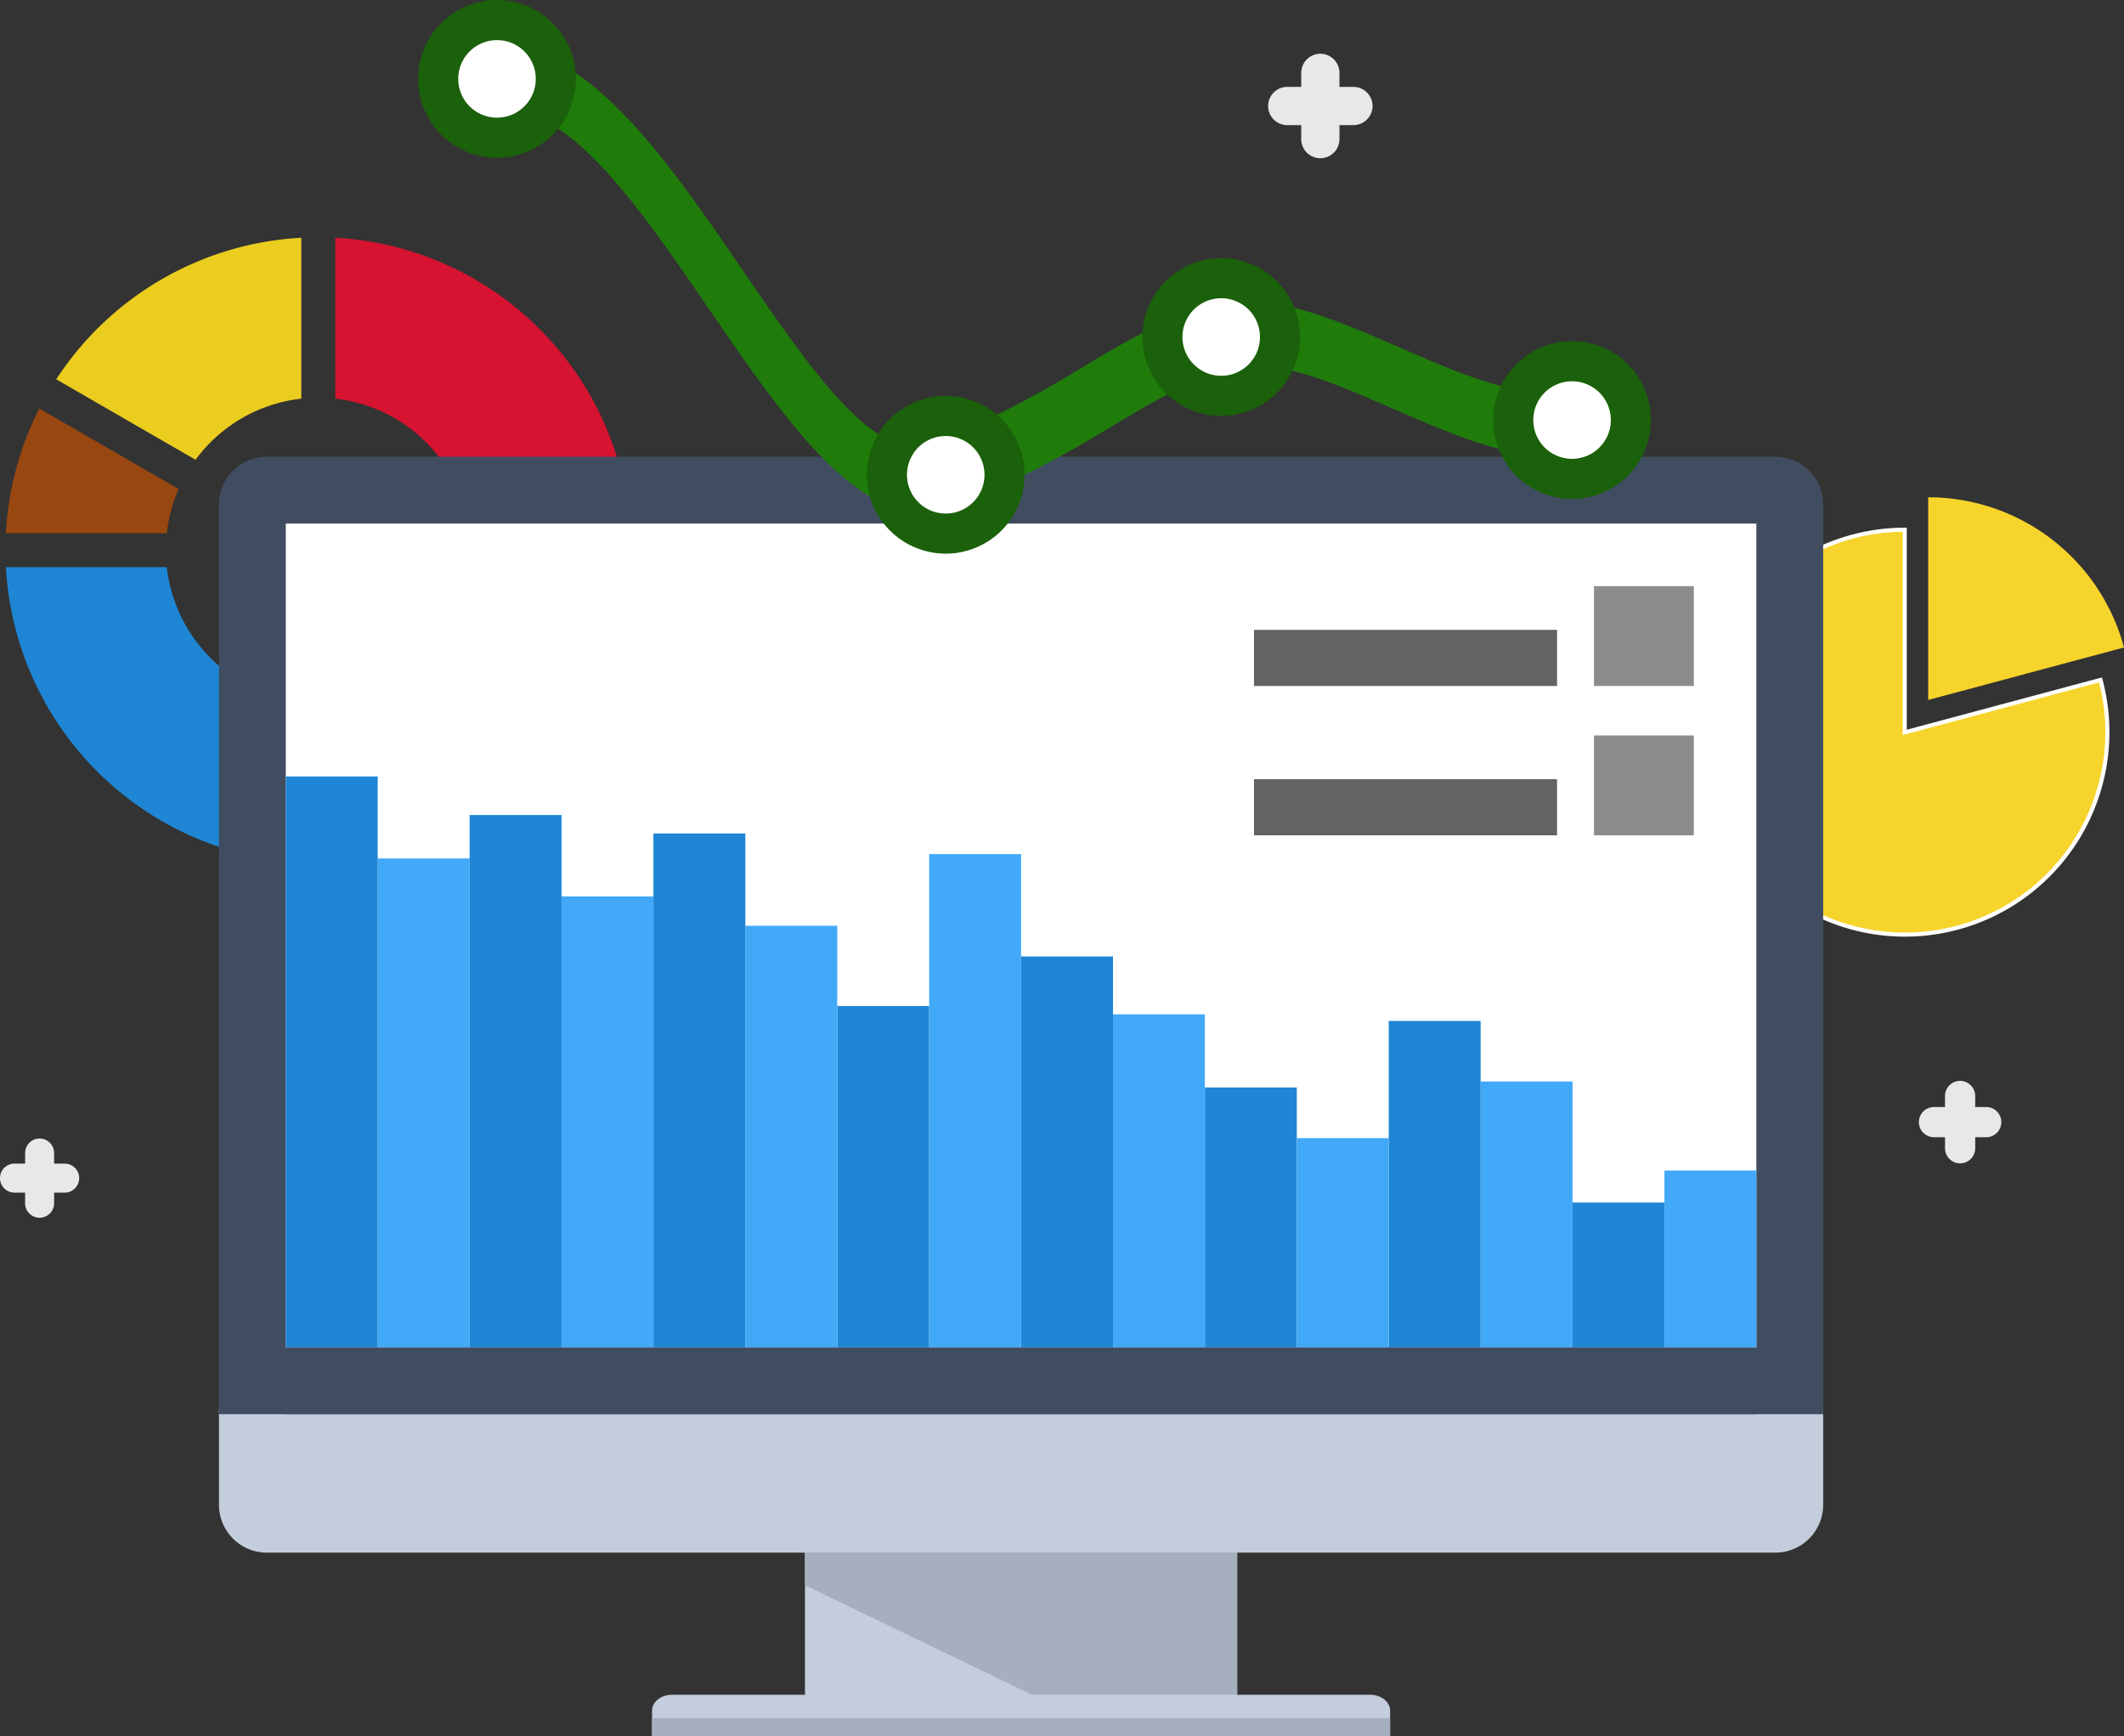 <svg xmlns="http://www.w3.org/2000/svg" width="521" height="425.78" viewBox="0 0 521 425.78">
  <rect x="0" y="0" width="521" height="425.78" fill="#333333" stroke="none"/>
  <g id="Group_803" data-name="Group 803" transform="translate(-19.402 -27.822)">
    <path id="Path_1159" data-name="Path 1159" d="M131.117,127.587A76.745,76.745,0,0,1,19.774,63.319H59.232a37.4,37.4,0,0,0,52.153,30.093Z" transform="translate(1.086 103.593)" fill="#1e86d5" fill-rule="evenodd"/>
    <path id="Path_1160" data-name="Path 1160" d="M40.39,42.7A76.729,76.729,0,0,1,78.127,183.6L58.395,149.426a37.389,37.389,0,0,0-18-67.266Z" transform="translate(61.25 43.429)" fill="#d61330" fill-rule="evenodd"/>
    <path id="Path_1161" data-name="Path 1161" d="M22.922,77.419A76.7,76.7,0,0,1,83.041,42.7V82.161A37.377,37.377,0,0,0,57.094,97.148Z" transform="translate(10.272 43.429)" fill="#eacd1f" fill-rule="evenodd"/>
    <path id="Path_1162" data-name="Path 1162" d="M19.774,83.953a76.25,76.25,0,0,1,8.181-30.559L62.131,73.123a37.333,37.333,0,0,0-2.9,10.83Z" transform="translate(1.086 74.629)" fill="#994710" fill-rule="evenodd"/>
    <path id="Path_1163" data-name="Path 1163" d="M140.11,108.655l48.027-12.872A49.727,49.727,0,0,0,140.11,58.947Z" transform="translate(352.265 90.835)" fill="#f7d42b" fill-rule="evenodd"/>
    <path id="Path_1164" data-name="Path 1164" d="M175.662,110.685V60.977a49.65,49.65,0,1,0,48.027,36.84Z" transform="translate(310.953 96.759)" fill="#f7d42b" stroke="#fff" stroke-miterlimit="10" stroke-width="1"/>
    <path id="Path_1165" data-name="Path 1165" d="M414.907,151.3H44.821a11.746,11.746,0,0,1-11.712-11.712v-23.6H426.615v23.6A11.745,11.745,0,0,1,414.907,151.3Z" transform="translate(40.001 257.313)" fill="#c3cddb" fill-rule="evenodd"/>
    <path id="Path_1166" data-name="Path 1166" d="M414.9,56.409H44.821A11.746,11.746,0,0,0,33.109,68.121V291.226H426.615V68.121A11.746,11.746,0,0,0,414.9,56.409Z" transform="translate(40.001 83.428)" fill="#404d61" fill-rule="evenodd"/>
    <rect id="Rectangle_274" data-name="Rectangle 274" width="106.019" height="35.876" transform="translate(216.855 408.617)" fill="#c3cddb"/>
    <path id="Path_1167" data-name="Path 1167" d="M154.033,133.9H65.071c-2.668,0-4.851,1.756-4.851,3.9v6.226H241.266V137.8c0-2.147-2.183-3.9-4.851-3.9H154.033Z" transform="translate(119.12 309.572)" fill="#c3cddb" fill-rule="evenodd"/>
    <path id="Path_1168" data-name="Path 1168" d="M175.812,125H69.794v8l55.655,26.849h50.363Z" transform="translate(147.061 283.613)" fill="#a5afbd" fill-rule="evenodd"/>
    <rect id="Rectangle_275" data-name="Rectangle 275" width="181.043" height="4.414" transform="translate(179.343 449.187)" fill="#a5afbd"/>
    <rect id="Rectangle_276" data-name="Rectangle 276" width="360.715" height="202.024" transform="translate(89.506 156.234)" fill="#fff"/>
    <rect id="Rectangle_277" data-name="Rectangle 277" width="360.715" height="16.395" transform="translate(89.506 358.257)" fill="#404d61"/>
    <rect id="Rectangle_278" data-name="Rectangle 278" width="22.545" height="65.19" transform="translate(382.588 293.067)" fill="#41a9f8"/>
    <rect id="Rectangle_279" data-name="Rectangle 279" width="22.544" height="80.046" transform="translate(360.044 278.211)" fill="#1e86d5"/>
    <rect id="Rectangle_280" data-name="Rectangle 280" width="22.546" height="63.731" transform="translate(314.952 294.526)" fill="#1e86d5"/>
    <rect id="Rectangle_281" data-name="Rectangle 281" width="22.544" height="81.659" transform="translate(292.409 276.597)" fill="#41a9f8"/>
    <rect id="Rectangle_282" data-name="Rectangle 282" width="22.543" height="95.859" transform="translate(269.865 262.396)" fill="#1e86d5"/>
    <rect id="Rectangle_283" data-name="Rectangle 283" width="22.543" height="35.499" transform="translate(405.135 322.756)" fill="#1e86d5"/>
    <rect id="Rectangle_284" data-name="Rectangle 284" width="22.545" height="51.301" transform="translate(337.498 306.955)" fill="#41a9f8"/>
    <rect id="Rectangle_285" data-name="Rectangle 285" width="22.545" height="83.701" transform="translate(224.774 274.557)" fill="#1e86d5"/>
    <rect id="Rectangle_286" data-name="Rectangle 286" width="22.544" height="103.389" transform="translate(202.23 254.868)" fill="#41a9f8"/>
    <rect id="Rectangle_287" data-name="Rectangle 287" width="22.544" height="120.96" transform="translate(247.319 237.295)" fill="#41a9f8"/>
    <rect id="Rectangle_288" data-name="Rectangle 288" width="22.544" height="119.896" transform="translate(112.05 238.36)" fill="#41a9f8"/>
    <rect id="Rectangle_289" data-name="Rectangle 289" width="22.545" height="110.579" transform="translate(157.141 247.678)" fill="#41a9f8"/>
    <rect id="Rectangle_290" data-name="Rectangle 290" width="22.545" height="126.018" transform="translate(179.685 232.237)" fill="#1e86d5"/>
    <rect id="Rectangle_291" data-name="Rectangle 291" width="22.543" height="130.544" transform="translate(134.597 227.711)" fill="#1e86d5"/>
    <rect id="Rectangle_292" data-name="Rectangle 292" width="22.543" height="43.362" transform="translate(427.678 314.893)" fill="#41a9f8"/>
    <rect id="Rectangle_293" data-name="Rectangle 293" width="22.544" height="140.007" transform="translate(89.506 218.25)" fill="#1e86d5"/>
    <rect id="Rectangle_294" data-name="Rectangle 294" width="24.492" height="24.492" transform="translate(410.388 171.573)" fill="#8c8c8c"/>
    <rect id="Rectangle_295" data-name="Rectangle 295" width="74.336" height="13.767" transform="translate(326.999 182.297)" fill="#636363"/>
    <rect id="Rectangle_296" data-name="Rectangle 296" width="24.492" height="24.493" transform="translate(410.388 208.196)" fill="#8c8c8c"/>
    <rect id="Rectangle_297" data-name="Rectangle 297" width="74.336" height="13.769" transform="translate(326.999 218.921)" fill="#636363"/>
    <path id="Path_1169" data-name="Path 1169" d="M29.123,99.082h0a3.568,3.568,0,0,0-3.558,3.558v2.6h-2.6A3.565,3.565,0,0,0,19.4,108.8h0a3.565,3.565,0,0,0,3.558,3.558h2.6v2.6a3.571,3.571,0,0,0,3.558,3.562h0a3.571,3.571,0,0,0,3.558-3.562v-2.6h2.6a3.568,3.568,0,0,0,3.558-3.558h0a3.568,3.568,0,0,0-3.558-3.558h-2.6v-2.6A3.568,3.568,0,0,0,29.123,99.082Z" transform="translate(0 207.962)" fill="#e8e8e8" fill-rule="evenodd"/>
    <path id="Path_1170" data-name="Path 1170" d="M149.642,95.475h0a3.716,3.716,0,0,0-3.7,3.707v2.708h-2.708a3.716,3.716,0,0,0-3.707,3.7h0a3.719,3.719,0,0,0,3.707,3.707h2.708v2.708a3.712,3.712,0,0,0,3.7,3.7h0a3.716,3.716,0,0,0,3.707-3.7V109.3h2.7a3.717,3.717,0,0,0,3.707-3.707h0a3.713,3.713,0,0,0-3.707-3.7h-2.7V99.182A3.719,3.719,0,0,0,149.642,95.475Z" transform="translate(350.558 197.435)" fill="#e8e8e8" fill-rule="evenodd"/>
    <path id="Path_1171" data-name="Path 1171" d="M111.6,31.187h0a4.7,4.7,0,0,0-4.69,4.69v3.429h-3.429A4.707,4.707,0,0,0,98.787,44v0a4.707,4.707,0,0,0,4.694,4.69h3.429v3.429a4.7,4.7,0,0,0,4.69,4.69h0a4.7,4.7,0,0,0,4.69-4.69V48.69h3.432a4.706,4.706,0,0,0,4.69-4.69v0a4.706,4.706,0,0,0-4.69-4.69H116.29V35.877A4.7,4.7,0,0,0,111.6,31.187Z" transform="translate(231.671 9.822)" fill="#e8e8e8" fill-rule="evenodd"/>
    <g id="Group_802" data-name="Group 802" transform="translate(121.961 27.821)">
      <path id="Path_1172" data-name="Path 1172" d="M312.9,114.645c-9.972,2.907-24.748-3.519-39.524-9.941-16.614-7.225-33.231-14.455-46.581-10.411-12.476,3.781-20.92,8.816-31.049,14.862a268.507,268.507,0,0,1-36.918,19.067c-13.765,5.764-29.924-17.824-46.71-42.334-19.086-27.867-38.87-56.753-62-55.1L53.225,46.63C69.635,45.463,86.868,70.618,103.5,94.9c20.093,29.344,39.438,57.588,61.161,48.489A274.548,274.548,0,0,0,202.674,123.8c9.717-5.8,17.821-10.63,29.16-14.067,9.984-3.025,24.85,3.44,39.712,9.9,16.5,7.178,33.012,14.353,46.3,10.482Z" transform="translate(-32.322 -19.36)" fill="#1f7c0b" fill-rule="evenodd"/>
      <path id="Path_1173" data-name="Path 1173" d="M87.217,53.495a19.343,19.343,0,1,0,24.254,12.656A19.341,19.341,0,0,0,87.217,53.495Z" transform="translate(36.405 44.493)" fill="#1b600a" fill-rule="evenodd"/>
      <path id="Path_1174" data-name="Path 1174" d="M82.841,55.552a9.508,9.508,0,1,0,11.92,6.218A9.506,9.506,0,0,0,82.841,55.552Z" transform="translate(43.731 51.82)" fill="#fff" fill-rule="evenodd"/>
      <path id="Path_1175" data-name="Path 1175" d="M59.125,28.717A19.343,19.343,0,1,0,83.379,41.373,19.341,19.341,0,0,0,59.125,28.717Z" transform="translate(-45.576 -27.821)" fill="#1b600a" fill-rule="evenodd"/>
      <path id="Path_1176" data-name="Path 1176" d="M54.749,30.773a9.508,9.508,0,1,0,11.923,6.218A9.5,9.5,0,0,0,54.749,30.773Z" transform="translate(-38.25 -20.493)" fill="#fff" fill-rule="evenodd"/>
      <path id="Path_1177" data-name="Path 1177" d="M104.465,44.872A19.343,19.343,0,1,0,128.72,57.528,19.342,19.342,0,0,0,104.465,44.872Z" transform="translate(86.732 19.328)" fill="#1b600a" fill-rule="evenodd"/>
      <path id="Path_1178" data-name="Path 1178" d="M100.086,46.927a9.51,9.51,0,1,0,11.923,6.222A9.511,9.511,0,0,0,100.086,46.927Z" transform="translate(94.058 26.654)" fill="#fff" fill-rule="evenodd"/>
      <path id="Path_1179" data-name="Path 1179" d="M126.427,50.071a19.343,19.343,0,1,0,24.254,12.652A19.343,19.343,0,0,0,126.427,50.071Z" transform="translate(150.828 34.496)" fill="#1b600a" fill-rule="evenodd"/>
      <path id="Path_1180" data-name="Path 1180" d="M122.046,52.125a9.51,9.51,0,1,0,11.923,6.222A9.512,9.512,0,0,0,122.046,52.125Z" transform="translate(158.156 41.823)" fill="#fff" fill-rule="evenodd"/>
    </g>
  </g>
</svg>
